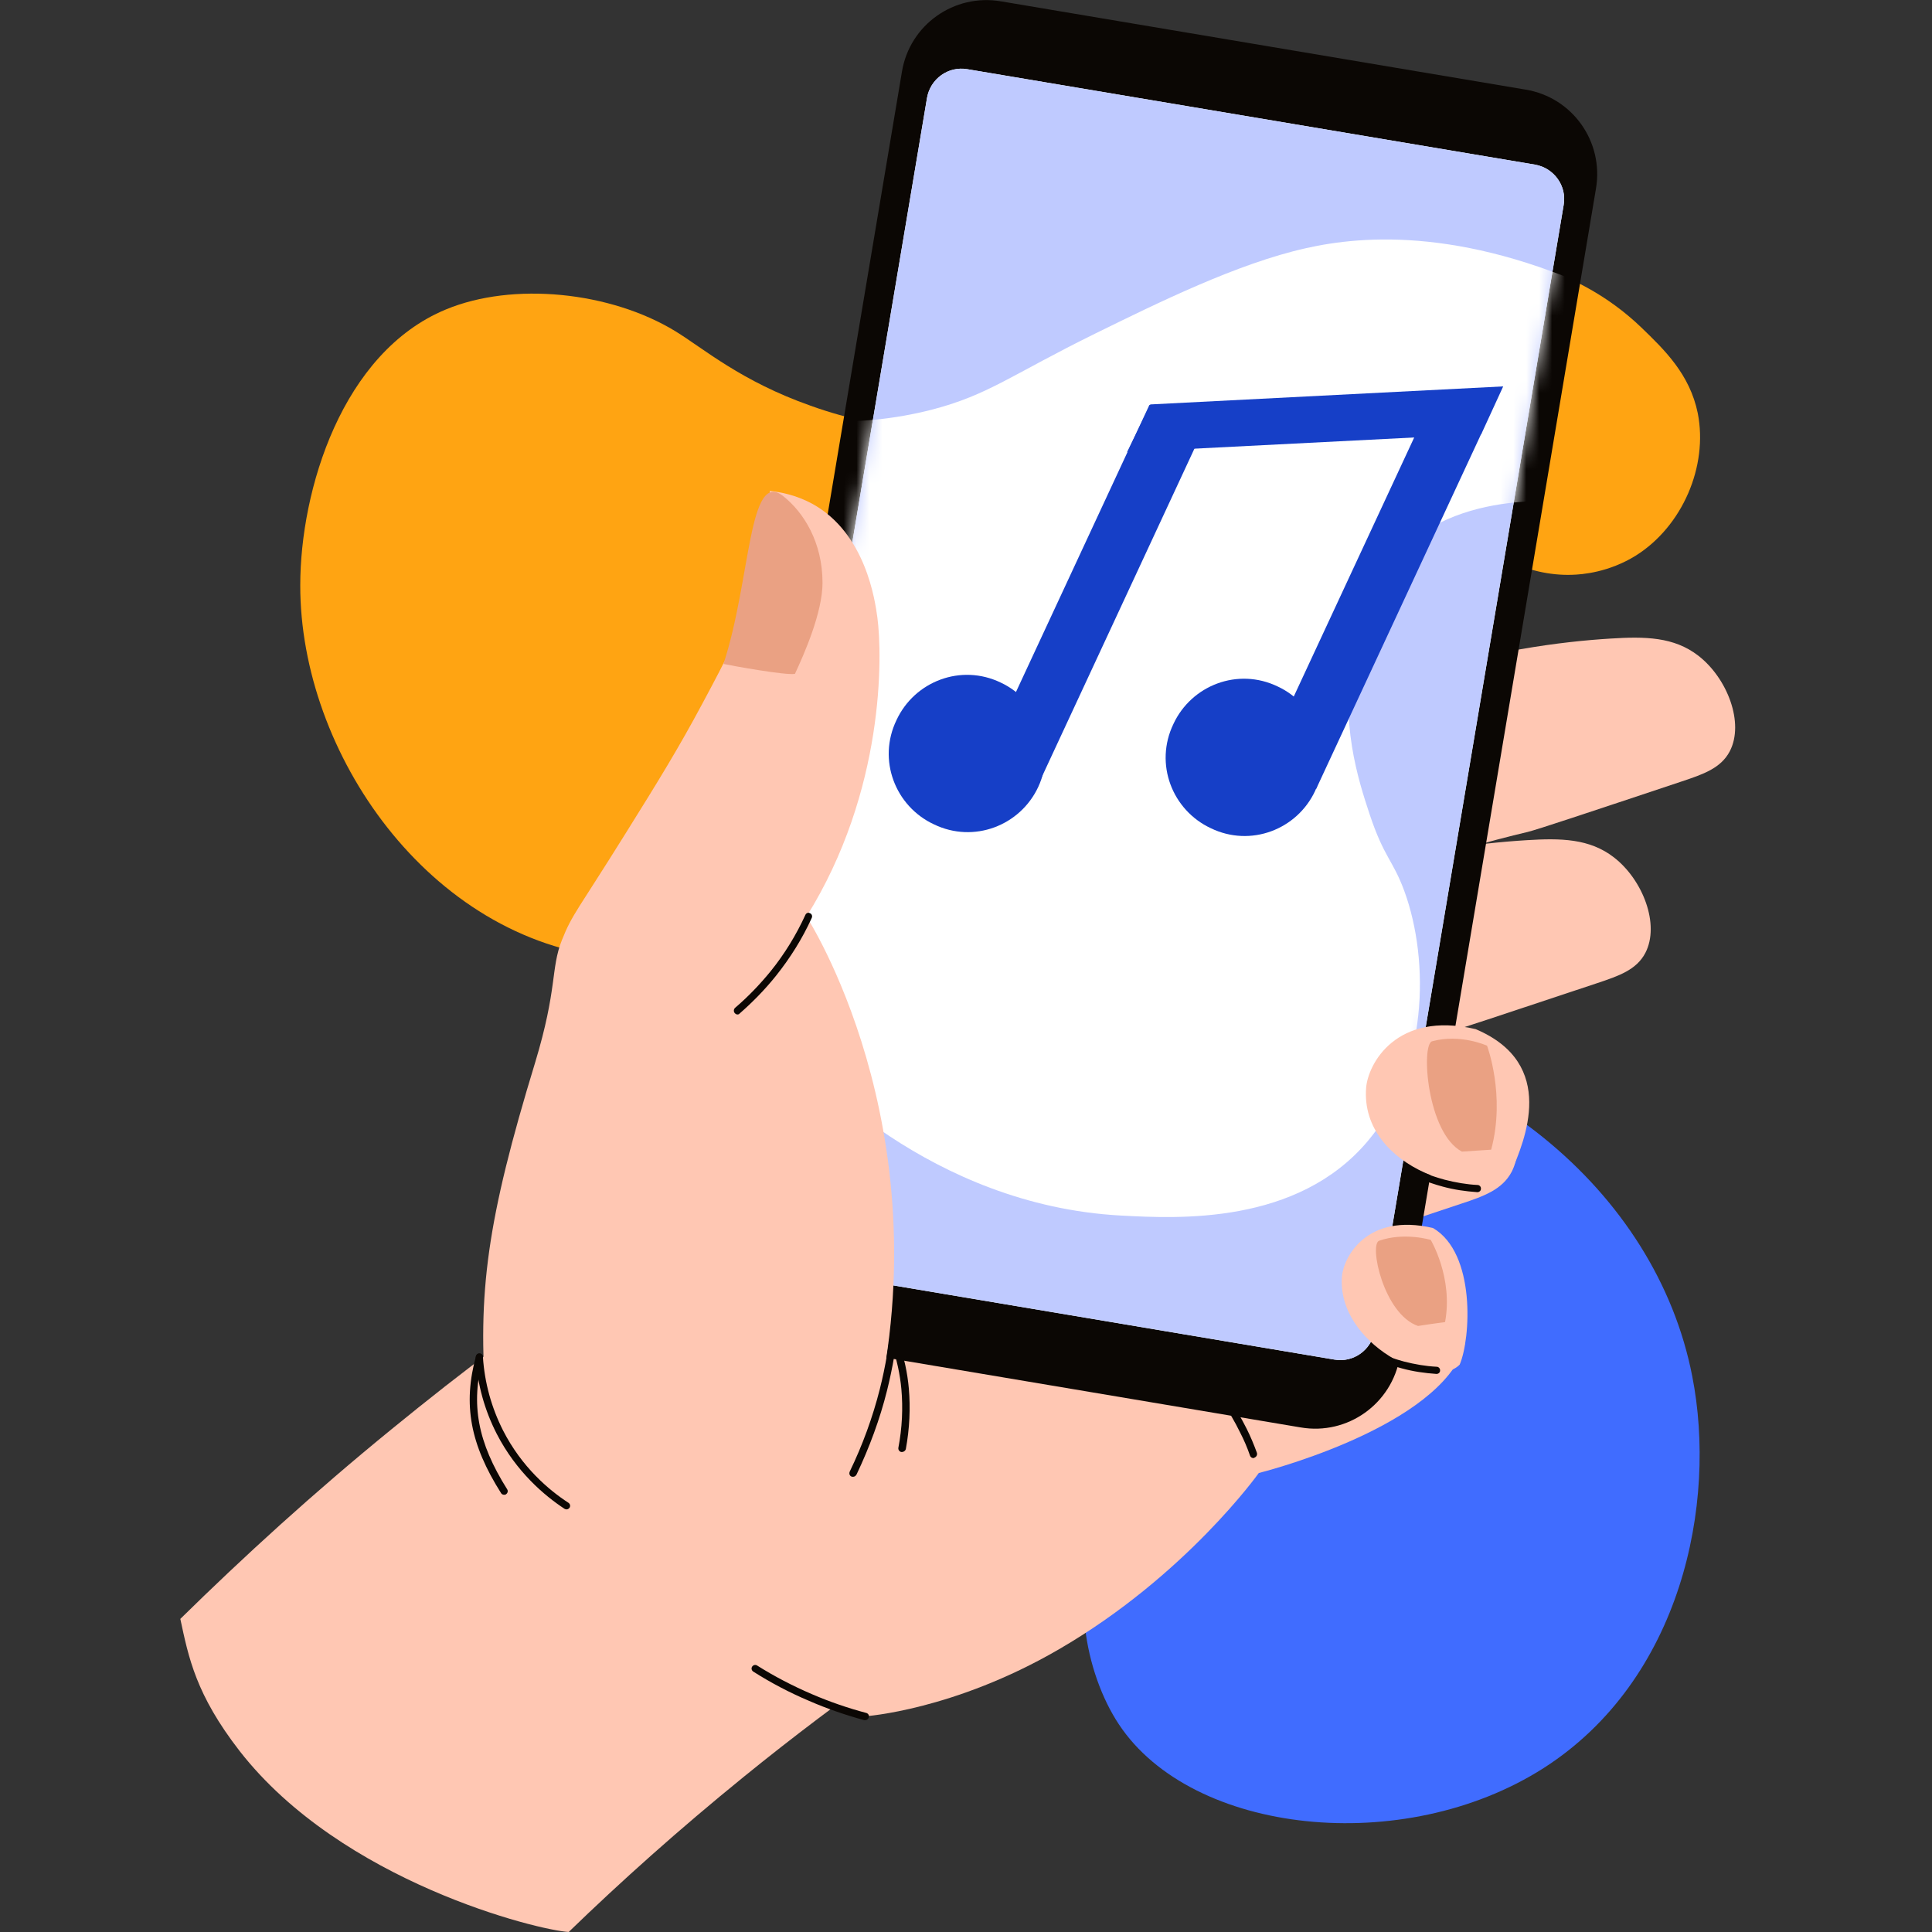 <svg width="150" height="150" viewBox="0 0 150 150" fill="none" xmlns="http://www.w3.org/2000/svg">
<rect x="0" y="0" width="150" height="150" fill="#333333" stroke="none"/>
<g id="Frame" clip-path="url(#clip0_3068_18843)">
<g id="Group">
<path id="Vector" d="M93.37 99.82C94.013 104.489 93.863 109.993 90.543 113.912C88.68 116.118 87.181 116.225 85.746 118.41C82.876 122.864 84.225 129.91 86.881 133.894C92.556 142.439 108.961 144.216 119.841 137.277C130.549 130.424 133.333 116.739 131.384 106.845C128.579 92.453 114.787 80.995 97.311 79.539C96.004 86.307 94.677 93.053 93.37 99.82Z" fill="#406CFF"/>
<path id="Vector_2" d="M66.809 32.635C65.888 32.421 64.539 32.078 62.933 31.5C57.536 29.594 54.666 27.088 52.439 25.718C47.385 22.634 39.825 21.863 34.62 24.026C26.546 27.367 23.312 38.054 23.312 45.442C23.291 58.442 33.292 72.962 47.534 74.354C55.437 75.125 63.682 71.763 68.951 65.531C74.755 58.656 77.217 47.969 72.891 39.617C71.114 36.169 68.587 33.92 66.809 32.635Z" fill="#FFA412"/>
<path id="Vector_3" d="M120.228 20.984C121.963 21.605 124.768 22.869 127.424 25.418C129.244 27.174 131.193 29.058 131.814 32.078C132.628 36.211 130.615 40.859 127.017 43.129C124.918 44.435 122.862 44.607 122.027 44.628C118.472 44.735 115.409 42.872 114.103 41.266C110.912 37.389 112.625 28.48 120.228 20.984Z" fill="#FFA412"/>
<path id="Vector_4" d="M100.562 83.673C105.317 81.981 109.258 80.911 112.063 80.247C112.834 80.054 116.561 78.812 124.013 76.328C125.684 75.771 127.054 75.299 127.74 73.993C128.896 71.787 127.547 68.296 125.298 66.562C123.414 65.105 121.186 65.062 118.488 65.234C114.654 65.469 109.129 66.176 102.447 68.275C101.805 73.394 101.184 78.533 100.562 83.673Z" fill="#FFC7B3"/>
<path id="Vector_5" d="M88.766 101.189C93.777 99.411 97.932 98.298 100.866 97.57C101.68 97.377 105.599 96.07 113.437 93.458C115.193 92.879 116.628 92.365 117.356 90.995C118.577 88.66 117.142 84.998 114.786 83.156C112.795 81.614 110.439 81.572 107.612 81.764C103.564 82.021 97.76 82.749 90.715 84.955C90.051 90.374 89.408 95.792 88.766 101.189Z" fill="#FFC7B3"/>
<path id="Vector_6" d="M42.866 111.321C41.602 124.256 67.173 133.251 67.173 133.251C67.173 133.251 74.026 132.801 82.186 128.068C92.059 122.35 97.734 114.362 97.734 114.362C97.734 114.362 110.798 111.128 113.497 105.11C114.182 103.568 113.368 101.533 112.833 99.627C112.597 98.792 111.334 95.173 101.396 92.86C90.303 90.268 80.751 92.196 77.689 92.881C66.938 95.237 43.958 100.205 42.866 111.321Z" fill="#FFC7B3"/>
<path id="Vector_7" d="M107.117 68.017C111.872 66.325 115.812 65.254 118.618 64.59C119.389 64.398 123.115 63.156 130.568 60.671C132.239 60.114 133.609 59.643 134.295 58.337C135.451 56.131 134.102 52.64 131.853 50.905C129.968 49.449 127.741 49.406 125.043 49.578C121.209 49.813 115.684 50.52 109.002 52.619C108.359 57.737 107.738 62.877 107.117 68.017Z" fill="#FFC7B3"/>
<path id="Vector_8" d="M100.995 110.827L60.261 103.974C56.62 103.374 54.179 99.926 54.8 96.285L70.027 5.565C70.626 1.925 74.074 -0.517 77.715 0.104L118.449 6.958C122.09 7.557 124.531 11.005 123.91 14.646L108.683 105.366C108.062 108.985 104.635 111.448 100.995 110.827Z" fill="#0B0704"/>
<path id="Vector_9" d="M57.282 95.021L71.974 7.599C72.231 6.122 73.623 5.115 75.101 5.372L119.175 12.782C120.653 13.039 121.66 14.431 121.403 15.909L106.733 103.33C106.476 104.808 105.083 105.815 103.606 105.558L59.531 98.148C58.032 97.891 57.025 96.499 57.282 95.021Z" fill="white"/>
<g id="Group_2">
<path id="Vector_10" d="M57.282 95.021L71.974 7.599C72.231 6.122 73.623 5.115 75.101 5.372L119.175 12.782C120.653 13.039 121.66 14.431 121.403 15.909L106.733 103.33C106.476 104.808 105.083 105.815 103.606 105.558L59.531 98.148C58.032 97.891 57.025 96.499 57.282 95.021Z" fill="#BFCAFF"/>
<g id="Clip path group">
<mask id="mask0_3068_18843" style="mask-type:luminance" maskUnits="userSpaceOnUse" x="57" y="5" width="65" height="101">
<g id="SVGID_2_">
<path id="Vector_11" d="M57.282 95.021L71.974 7.599C72.231 6.122 73.623 5.115 75.101 5.372L119.175 12.782C120.653 13.039 121.66 14.431 121.403 15.909L106.733 103.33C106.476 104.808 105.083 105.815 103.606 105.558L59.531 98.148C58.032 97.891 57.025 96.499 57.282 95.021Z" fill="white"/>
</g>
</mask>
<g mask="url(#mask0_3068_18843)">
<g id="Group_3">
<path id="Vector_12" d="M57.3 31.798C60.962 32.654 66.359 33.361 72.377 31.798C76.746 30.663 78.566 29.078 85.055 25.887C89.938 23.488 96.106 20.447 101.396 19.269C105.851 18.263 114.075 17.577 125.768 23.36C124.933 28.628 124.076 33.875 123.241 39.144C122.277 38.994 112.961 37.623 108.035 43.513C106.022 45.933 105.465 48.695 105.08 50.559C103.966 55.998 105.465 60.581 106.343 63.237C107.457 66.578 108.142 66.771 109.02 69.148C111.034 74.63 110.862 83.069 106.193 88.594C100.711 95.105 91.459 94.612 87.047 94.376C72.184 93.584 62.568 83.004 61.412 81.698C50.575 69.383 49.097 49.766 57.3 31.798Z" fill="white"/>
</g>
</g>
</g>
</g>
<path id="Vector_13" d="M67.97 109.862C73.196 87.418 62.616 71.163 62.616 71.163C68.72 61.375 68.506 50.839 68.12 47.947C67.949 46.705 67.242 41.394 63.045 39.102C61.802 38.438 60.624 38.203 59.768 38.117C59.682 40.002 59.382 42.786 58.419 45.998C57.519 48.997 56.47 51.01 54.542 54.608C52.679 58.099 51.051 60.733 48.631 64.609C44.819 70.734 44.434 70.948 43.62 73.004C42.742 75.232 43.299 76.709 41.543 82.513C37.816 94.721 37.045 100.353 37.752 109.112C38.223 109.905 40.536 118.022 52.015 118.086C57.583 118.129 66.514 116.158 67.97 109.862Z" fill="#FFC7B3"/>
<path id="Vector_14" d="M113.332 105.943C114.189 103.93 114.596 97.291 111.255 95.342C106.115 94.143 104.316 97.591 104.188 99.112C103.781 104.359 111.341 108.042 113.332 105.943Z" fill="#FFC7B3"/>
<path id="Vector_15" d="M38.629 104.531C35.909 106.544 33.168 108.707 30.384 110.978C24.344 115.903 18.904 120.872 14 125.691C14.643 128.689 15.199 131.559 18.605 135.949C26.529 146.122 41.798 149.87 44.154 149.998C48.202 146.079 52.721 142.031 57.732 137.962C61.63 134.793 65.463 131.923 69.126 129.331C67.562 125.905 61.501 117.788 56.276 112.905C49.209 106.309 42.527 105.495 38.629 104.531Z" fill="#FFC7B3"/>
<path id="Vector_16" d="M117.332 90.995C118.36 88.575 120.952 82.6 114.569 79.901C108.38 78.466 106.217 82.621 106.067 84.442C105.553 90.781 114.934 93.522 117.332 90.995Z" fill="#FFC7B3"/>
<path id="Vector_17" d="M43.983 117.189C43.941 117.189 43.876 117.167 43.834 117.146C42.27 116.118 40.086 114.276 38.565 111.32C37.623 109.479 37.066 107.487 36.938 105.388C36.938 105.238 37.045 105.088 37.194 105.088C37.366 105.067 37.494 105.195 37.494 105.345C37.623 107.358 38.158 109.286 39.058 111.063C40.514 113.912 42.613 115.689 44.133 116.675C44.262 116.76 44.305 116.932 44.219 117.06C44.155 117.146 44.069 117.189 43.983 117.189Z" fill="#0B0704"/>
<path id="Vector_18" d="M67.177 133.551C67.155 133.551 67.134 133.551 67.091 133.551C65.613 133.144 64.178 132.651 62.808 132.051C61.287 131.409 59.831 130.638 58.482 129.781C58.353 129.696 58.31 129.524 58.396 129.396C58.482 129.267 58.653 129.225 58.782 129.31C60.109 130.145 61.544 130.895 63.044 131.537C64.393 132.116 65.806 132.608 67.263 132.994C67.412 133.037 67.498 133.187 67.455 133.336C67.412 133.465 67.305 133.551 67.177 133.551Z" fill="#0B0704"/>
<path id="Vector_19" d="M39.14 116.054C39.054 116.054 38.947 116.011 38.904 115.926C36.506 112.135 35.927 109.051 36.955 105.282C36.998 105.132 37.148 105.046 37.298 105.089C37.448 105.132 37.534 105.282 37.491 105.432C36.527 109.03 37.084 111.985 39.375 115.626C39.461 115.754 39.418 115.926 39.29 116.011C39.247 116.054 39.183 116.054 39.14 116.054Z" fill="#0B0704"/>
<path id="Vector_20" d="M60.819 38.527C62.404 39.79 63.86 42.103 63.86 45.252C63.86 47.543 62.447 50.756 61.719 52.319C61.012 52.447 56.879 51.698 56.172 51.548C58.313 44.995 58.099 36.364 60.819 38.527Z" fill="#EAA183"/>
<path id="Vector_21" d="M57.261 78.765C57.175 78.765 57.111 78.722 57.047 78.658C56.94 78.53 56.961 78.358 57.068 78.251C58.075 77.395 59.017 76.41 59.852 75.382C60.923 74.054 61.823 72.576 62.529 71.034C62.594 70.884 62.765 70.82 62.894 70.906C63.044 70.97 63.086 71.141 63.022 71.27C62.294 72.876 61.352 74.375 60.259 75.746C59.403 76.817 58.439 77.802 57.411 78.701C57.39 78.744 57.325 78.765 57.261 78.765Z" fill="#0B0704"/>
<path id="Vector_22" d="M66.231 114.658C66.188 114.658 66.146 114.658 66.103 114.637C65.953 114.572 65.91 114.401 65.974 114.251C66.959 112.216 67.752 110.053 68.309 107.848C68.758 106.07 69.058 104.25 69.23 102.408C69.251 102.258 69.379 102.129 69.529 102.151C69.679 102.172 69.808 102.301 69.786 102.451C69.636 104.314 69.315 106.177 68.865 107.976C68.309 110.203 67.495 112.388 66.51 114.465C66.445 114.594 66.338 114.658 66.231 114.658Z" fill="#0B0704"/>
<path id="Vector_23" d="M70.026 112.734C70.005 112.734 69.983 112.734 69.983 112.734C69.834 112.712 69.726 112.562 69.748 112.412C70.048 110.849 70.112 109.307 69.983 107.851C69.876 106.673 69.619 105.538 69.255 104.467C69.212 104.317 69.277 104.167 69.427 104.103C69.576 104.06 69.726 104.124 69.791 104.274C70.198 105.388 70.454 106.587 70.562 107.808C70.69 109.307 70.626 110.892 70.326 112.519C70.283 112.648 70.155 112.734 70.026 112.734Z" fill="#0B0704"/>
<path id="Vector_24" d="M107.076 96.33C106.284 96.608 107.419 102.027 110.096 102.948C110.802 102.841 111.488 102.733 112.194 102.648C112.837 99.2 111.081 96.266 111.081 96.266C111.081 96.266 109.046 95.645 107.076 96.33Z" fill="#EAA183"/>
<path id="Vector_25" d="M111.191 80.844C110.313 81.08 110.784 87.976 113.504 89.411C114.253 89.368 115.003 89.304 115.774 89.261C116.909 85.042 115.453 81.187 115.453 81.187C115.453 81.187 113.397 80.245 111.191 80.844Z" fill="#EAA183"/>
<path id="Vector_26" d="M114.699 92.559C113.778 92.495 112.879 92.366 112.022 92.13C111.38 91.959 110.759 91.745 110.159 91.488C110.009 91.424 109.945 91.252 110.009 91.124C110.073 90.974 110.245 90.91 110.373 90.974C110.952 91.231 111.551 91.424 112.172 91.595C113.007 91.809 113.864 91.959 114.721 92.002C114.871 92.002 114.999 92.152 114.978 92.302C114.978 92.452 114.849 92.559 114.699 92.559Z" fill="#0B0704"/>
<path id="Vector_27" d="M111.527 106.672C110.607 106.608 109.707 106.479 108.85 106.244C108.208 106.072 107.587 105.858 106.987 105.601C106.837 105.537 106.773 105.366 106.837 105.237C106.902 105.087 107.073 105.023 107.201 105.087C107.78 105.344 108.379 105.537 109 105.708C109.836 105.923 110.692 106.072 111.549 106.115C111.699 106.115 111.827 106.265 111.806 106.415C111.806 106.565 111.677 106.672 111.527 106.672Z" fill="#0B0704"/>
<path id="Vector_28" d="M97.307 113.203C97.2 113.203 97.093 113.138 97.05 113.01C96.836 112.389 96.579 111.789 96.279 111.211C95.465 109.54 94.394 107.998 93.088 106.628C92.981 106.521 92.981 106.328 93.088 106.221C93.195 106.114 93.388 106.114 93.495 106.221C94.844 107.634 95.936 109.219 96.793 110.933C97.093 111.532 97.35 112.153 97.586 112.796C97.628 112.946 97.564 113.096 97.414 113.16C97.371 113.203 97.35 113.203 97.307 113.203Z" fill="#0B0704"/>
</g>
<g id="Group_4">
<path id="Vector_29" d="M80.607 61.101C79.207 64.101 75.607 65.501 72.507 64.001C69.507 62.601 68.107 59.001 69.607 55.901C71.007 52.901 74.607 51.501 77.707 53.001C80.707 54.401 82.007 58.101 80.607 61.101Z" fill="#163FC7"/>
<path id="Vector_30" d="M93.413 33.373L89.242 31.434L76.386 59.091L80.558 61.03L93.413 33.373Z" fill="#163FC7"/>
<path id="Vector_31" d="M102.107 61.402C100.707 64.402 97.107 65.802 94.007 64.302C91.007 62.902 89.607 59.302 91.107 56.202C92.507 53.202 96.107 51.802 99.207 53.302C102.207 54.702 103.507 58.302 102.107 61.402Z" fill="#163FC7"/>
<path id="Vector_32" d="M115.038 33.607L110.867 31.668L98.008 59.325L102.18 61.265L115.038 33.607Z" fill="#163FC7"/>
<path id="Vector_33" d="M115.008 33.7L87.508 35.1L89.308 31.4L116.708 30L115.008 33.7Z" fill="#163FC7"/>
</g>
</g>
<defs>
<clipPath id="clip0_3068_18843">
<rect width="150" height="150" fill="white"/>
</clipPath>
</defs>
</svg>
